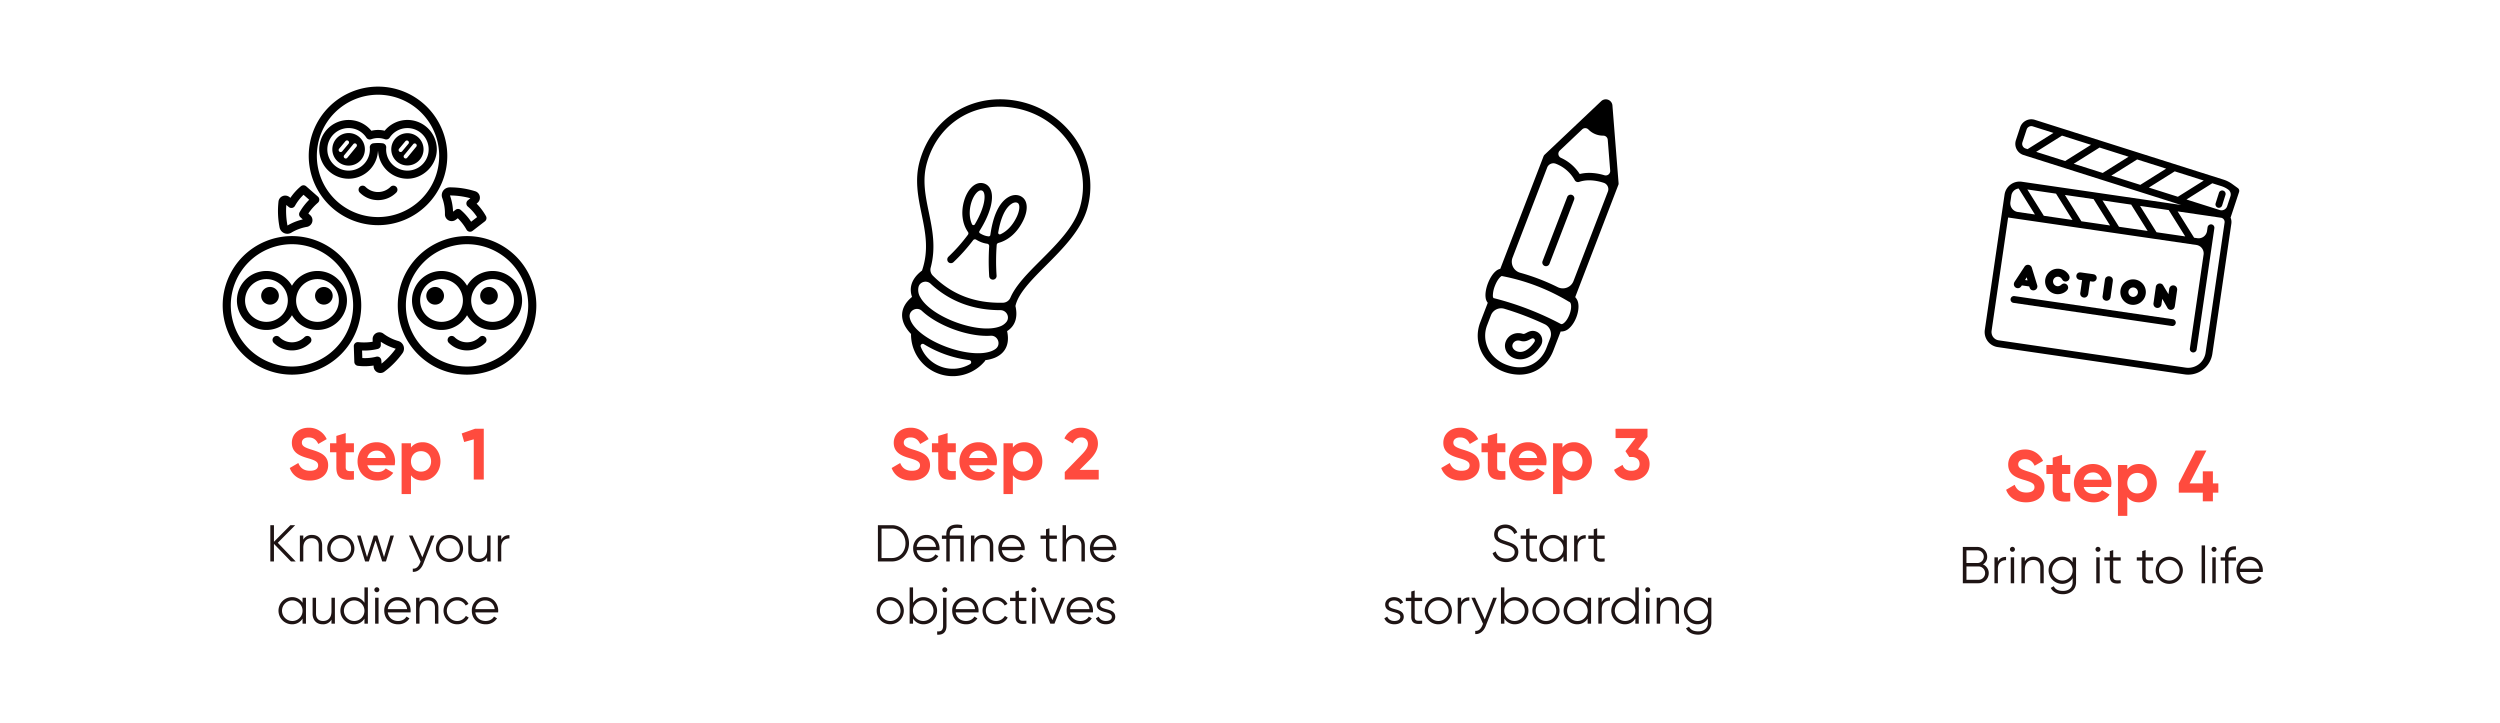 <svg xmlns="http://www.w3.org/2000/svg" width="2411" height="697" viewBox="0 0 2411 697"><g id="Group_4297" data-name="Group 4297" transform="translate(24688 8251)"><rect id="Rectangle_7271" data-name="Rectangle 7271" width="2411" height="697" transform="translate(-24688 -8251)" fill="none"></rect><g id="Group_4292" data-name="Group 4292" transform="translate(-100 944.472)"><g id="Artboard_68" data-name="Artboard 68" transform="translate(-24373.242 -9111.943)"><path id="Path_32706" data-name="Path 32706" d="M696.246,357.292c0,.133,0,.27.01.4a6.526,6.526,0,0,0,10.454,4.716l1.941-1.446A50.525,50.525,0,0,1,717.083,372a3.906,3.906,0,0,0,2.633,1.884,4.054,4.054,0,0,0,.755.073,3.9,3.9,0,0,0,2.392-.818l11.929-9.22a3.907,3.907,0,0,0,1.021-5,55.6,55.6,0,0,0-9.046-12.075l.682-.568a6.492,6.492,0,0,0,2.391-6.432,6.409,6.409,0,0,0-4.507-4.961,81.585,81.585,0,0,0-24.447-3.714,7.843,7.843,0,0,0-6.305,3.2,7.555,7.555,0,0,0-.98,6.9,43.691,43.691,0,0,1,2.645,16.036Zm24.508-15.633-2.423,2.014a3.91,3.91,0,0,0-.016,6.007,45,45,0,0,1,8.938,10.172L721.5,364.3a55.751,55.751,0,0,0-10.067-11.383,3.907,3.907,0,0,0-4.872-.155l-2.493,1.859a52.253,52.253,0,0,0-2.972-15.64A75.516,75.516,0,0,1,720.753,341.658Z" transform="translate(-481.902 -234.008)"></path><path id="Path_32707" data-name="Path 32707" d="M233.659,341.7a3.909,3.909,0,0,0,.013-5.89l-11.326-9.95a3.917,3.917,0,0,0-5.11-.048,55.545,55.545,0,0,0-10.127,11.183l-.685-.561a6.487,6.487,0,0,0-6.768-1.12,6.417,6.417,0,0,0-4.012,5.373,81.753,81.753,0,0,0,1.018,24.708,7.675,7.675,0,0,0,4.352,5.579,7.539,7.539,0,0,0,6.949-.355,43.739,43.739,0,0,1,15.237-5.658,3.918,3.918,0,0,0,.393-.086,6.528,6.528,0,0,0,2.636-11.161l-1.792-1.627a50.562,50.562,0,0,1,9.223-10.387Zm-17.647,9.188a3.912,3.912,0,0,0,.777,4.815l2.3,2.09a52.155,52.155,0,0,0-14.783,5.9,75.588,75.588,0,0,1-1.123-19.81l2.436,1.995a3.91,3.91,0,0,0,5.9-1.132,45.045,45.045,0,0,1,8.281-10.717l5.465,4.8a55.735,55.735,0,0,0-9.252,12.056Z" transform="translate(-141.823 -229.724)"></path><path id="Path_32708" data-name="Path 32708" d="M468.729,780.312a43.715,43.715,0,0,1-14.549-7.241c-.108-.083-.219-.159-.333-.232a6.528,6.528,0,0,0-9.943,5.715l.035,2.423a50.578,50.578,0,0,1-13.883.381,3.914,3.914,0,0,0-4.31,4.022l.492,15.069a3.916,3.916,0,0,0,3.463,3.758,55.7,55.7,0,0,0,15.088-.266l.06.882a6.487,6.487,0,0,0,3.812,5.706,6.624,6.624,0,0,0,2.753.6,6.206,6.206,0,0,0,3.908-1.351,81.621,81.621,0,0,0,17.324-17.644,7.67,7.67,0,0,0,1.094-6.987,7.568,7.568,0,0,0-5.018-4.83Zm-16.223,21.78-.212-3.143a3.9,3.9,0,0,0-4.859-3.527,45.088,45.088,0,0,1-13.48,1.294l-.238-7.273a55.735,55.735,0,0,0,15.12-1.5,3.913,3.913,0,0,0,2.978-3.86l-.048-3.111a52.12,52.12,0,0,0,14.422,6.746A75.549,75.549,0,0,1,452.506,802.1Z" transform="translate(-299.294 -534.94)"></path><path id="Path_32709" data-name="Path 32709" d="M355.505,158.477A66.813,66.813,0,1,0,288.69,91.665,66.887,66.887,0,0,0,355.505,158.477Zm0-125.8a58.989,58.989,0,1,1-58.99,58.99A59.057,59.057,0,0,1,355.505,32.675Z" transform="translate(-205.709 -24.85)"></path><path id="Path_32710" data-name="Path 32710" d="M93.872,479.36a66.813,66.813,0,1,0,66.815,66.815A66.887,66.887,0,0,0,93.872,479.36Zm0,125.8a58.989,58.989,0,1,1,58.99-58.987A59.054,59.054,0,0,1,93.872,605.162Z" transform="translate(-27.06 -335.203)"></path><path id="Path_32711" data-name="Path 32711" d="M209.426,784.122a17.06,17.06,0,0,1-24.13,0,3.911,3.911,0,0,0-5.531,5.531,24.893,24.893,0,0,0,35.2,0,3.911,3.911,0,0,0-5.531-5.531Z" transform="translate(-130.549 -542.521)"></path><path id="Path_32712" data-name="Path 32712" d="M148.109,585.45A28.437,28.437,0,0,0,123.5,599.691a28.445,28.445,0,1,0,0,28.409,28.431,28.431,0,1,0,24.606-42.65ZM98.891,634.516a20.621,20.621,0,1,1,20.622-20.622A20.642,20.642,0,0,1,98.891,634.516Zm49.218,0a20.621,20.621,0,1,1,20.619-20.622A20.642,20.642,0,0,1,148.109,634.516Z" transform="translate(-56.688 -407.645)"></path><path id="Path_32713" data-name="Path 32713" d="M152.636,634.03a8.526,8.526,0,1,0,8.526,8.526A8.524,8.524,0,0,0,152.636,634.03Z" transform="translate(-106.985 -440.817)"></path><ellipse id="Ellipse_34" data-name="Ellipse 34" cx="8.526" cy="8.526" rx="8.526" ry="8.526" transform="translate(89.052 193.213)"></ellipse><path id="Path_32714" data-name="Path 32714" d="M626.242,479.36a66.813,66.813,0,1,0,66.815,66.815,66.887,66.887,0,0,0-66.815-66.815Zm0,125.8a58.989,58.989,0,1,1,58.991-58.987A59.054,59.054,0,0,1,626.242,605.162Z" transform="translate(-390.578 -335.203)"></path><path id="Path_32715" data-name="Path 32715" d="M741.79,784.122a17.084,17.084,0,0,1-24.137,0,3.911,3.911,0,0,0-5.531,5.531,24.92,24.92,0,0,0,35.2,0,3.911,3.911,0,1,0-5.531-5.531Z" transform="translate(-494.058 -542.521)"></path><path id="Path_32716" data-name="Path 32716" d="M471.062,327.172a17.087,17.087,0,0,1-24.137,0,3.911,3.911,0,0,0-5.531,5.531,24.92,24.92,0,0,0,35.2,0,3.911,3.911,0,1,0-5.531-5.531Z" transform="translate(-309.198 -230.502)"></path><path id="Path_32717" data-name="Path 32717" d="M655.873,599.691a28.445,28.445,0,1,0,0,28.409,28.445,28.445,0,1,0,0-28.409Zm-24.609,34.825a20.621,20.621,0,1,1,20.619-20.622A20.645,20.645,0,0,1,631.264,634.516ZM701.1,613.894a20.621,20.621,0,1,1-20.622-20.619A20.645,20.645,0,0,1,701.1,613.894Z" transform="translate(-420.206 -407.645)"></path><ellipse id="Ellipse_35" data-name="Ellipse 35" cx="8.526" cy="8.526" rx="8.526" ry="8.526" transform="translate(248.303 193.213)"></ellipse><path id="Path_32718" data-name="Path 32718" d="M654.736,634.03a8.526,8.526,0,1,0,8.526,8.526A8.524,8.524,0,0,0,654.736,634.03Z" transform="translate(-449.834 -440.817)"></path><path id="Path_32719" data-name="Path 32719" d="M377.21,156.261a.759.759,0,0,0,.127,0,28.383,28.383,0,0,0,28.292,26.63c15.05,0,28.345-12.715,28.345-28.345A28.337,28.337,0,0,0,383.7,136.6a27.14,27.14,0,0,0-12.823.041,28.335,28.335,0,1,0,6.331,19.62ZM328.4,154.545A20.514,20.514,0,0,1,366.074,143.3a3.914,3.914,0,0,0,4.526,1.557,19.624,19.624,0,0,1,13.318-.044,3.908,3.908,0,0,0,4.57-1.535,20.509,20.509,0,1,1-3.381,11.269c0-.555.044-1.1.086-1.646a3.913,3.913,0,0,0-3.413-4.183,35.351,35.351,0,0,0-4.456-.279,36.993,36.993,0,0,0-4.561.285,3.912,3.912,0,0,0-3.413,4.2c.044.536.086,1.072.086,1.624a20.521,20.521,0,1,1-41.042,0Z" transform="translate(-227.477 -94.055)"></path><path id="Path_32720" data-name="Path 32720" d="M376.164,166.08a15.694,15.694,0,1,0,15.694,15.694A15.692,15.692,0,0,0,376.164,166.08Zm-7.66,18.307a1.944,1.944,0,0,1-1.487-3.191l6.121-7.323a1.943,1.943,0,1,1,2.981,2.493L370,183.689a1.934,1.934,0,0,1-1.491.695Zm15.215-5.186-8.865,10.787a1.944,1.944,0,0,1-3-2.468l8.865-10.787a1.942,1.942,0,1,1,3,2.468Z" transform="translate(-254.722 -121.286)"></path><path id="Path_32721" data-name="Path 32721" d="M555.25,166.5a15.56,15.56,0,1,0,15.56,15.56A15.562,15.562,0,0,0,555.25,166.5ZM548.7,184.655a1.925,1.925,0,0,1-1.478-3.159l6.071-7.263a1.925,1.925,0,1,1,2.956,2.468l-6.071,7.263a1.922,1.922,0,0,1-1.481.691Zm15.085-5.145L555,190.205a1.926,1.926,0,0,1-2.978-2.442l8.792-10.695a1.924,1.924,0,1,1,2.975,2.442Z" transform="translate(-377.099 -121.573)"></path></g><path id="Path_32725" data-name="Path 32725" d="M50.808,66.98c10.43,0,17.78-5.6,17.78-14.77,0-10.01-8.26-12.6-16.03-15.05-7.42-2.24-9.31-3.85-9.31-6.86,0-2.8,2.38-4.9,6.44-4.9,4.97,0,7.63,2.59,9.38,6.3l8.12-4.69a18.627,18.627,0,0,0-17.5-10.99c-8.4,0-16.1,5.32-16.1,14.56,0,9.31,7.28,12.46,14.77,14.63,7.28,2.1,10.57,3.5,10.57,7.14,0,2.73-2.03,5.18-7.84,5.18-6.09,0-9.52-2.94-11.27-7.49l-8.26,4.83C34.218,62.15,40.8,66.98,50.808,66.98Zm42.63-27.3V31h-7.91V21.2L76.5,23.93V31h-6.09v8.68H76.5V54.24c0,9.45,4.27,13.16,16.94,11.76V57.81c-5.18.28-7.91.21-7.91-3.57V39.68Zm12.95,12.53h26.39a20.86,20.86,0,0,0,.35-3.71c0-10.29-7.35-18.48-17.71-18.48-10.99,0-18.48,8.05-18.48,18.48s7.42,18.48,19.18,18.48c6.72,0,11.97-2.73,15.26-7.49l-7.28-4.2a9.7,9.7,0,0,1-7.84,3.5C111.5,58.79,107.648,56.83,106.388,52.21Zm-.14-7c1.05-4.48,4.34-7.07,9.17-7.07a8.492,8.492,0,0,1,8.68,7.07ZM159.8,30.02c-5.11,0-8.82,1.89-11.34,5.11V31h-9.03V80h9.03V61.87c2.52,3.22,6.23,5.11,11.34,5.11,9.38,0,17.08-8.05,17.08-18.48S169.178,30.02,159.8,30.02Zm-1.68,28.35c-5.53,0-9.66-3.99-9.66-9.87s4.13-9.87,9.66-9.87c5.6,0,9.73,3.99,9.73,9.87S163.718,58.37,158.118,58.37ZM210.268,17l-12.88,4.55,2.38,8.26,9.24-2.59V66h9.66V17Z" transform="translate(-24340.117 -8799)" fill="#ff4b3e"></path><path id="Path_32726" data-name="Path 32726" d="M140.2,46,122.9,28l16.8-17h-4.6L119.2,27V11h-3.5V46h3.5V29.05L135.6,46Zm15.7-25.6a9.232,9.232,0,0,0-8.4,4.5V21h-3.3V46h3.3V32.9c0-6.7,3.7-9.3,8.1-9.3,4.35,0,6.8,2.6,6.8,7.05V46h3.3V30.65C165.7,24.4,162,20.4,155.9,20.4Zm27.85,26.2A13.1,13.1,0,1,0,170.6,33.5,13,13,0,0,0,183.75,46.6Zm0-3.2a9.9,9.9,0,1,1,9.85-9.9A9.754,9.754,0,0,1,183.75,43.4ZM231.5,21l-6.15,20.75L218.8,21h-3.3l-6.55,20.75L202.8,21h-3.4l7.7,25h3.6l6.45-20.15L223.6,46h3.6l7.7-25Zm38.9,0-8.1,20.95L252.9,21h-3.5l11.2,25.15-.65,1.55c-1.35,3.25-3.6,5.55-6.85,5.2V56c4.5.35,8.2-2.9,10.1-7.7L273.9,21Zm18.15,25.6A13.1,13.1,0,1,0,275.4,33.5,13,13,0,0,0,288.55,46.6Zm0-3.2a9.9,9.9,0,1,1,9.85-9.9A9.755,9.755,0,0,1,288.55,43.4ZM324.8,21V34.1c0,6.7-3.7,9.3-8.1,9.3-4.35,0-6.8-2.6-6.8-7.05V21h-3.3V36.35c0,6.25,3.7,10.25,9.8,10.25a9.232,9.232,0,0,0,8.4-4.5V46h3.3V21Zm13.6,4.15V21h-3.3V46h3.3V32.1c0-6.2,3.9-8.3,7.9-8.3V20.6C343.1,20.6,340.15,21.65,338.4,25.15ZM146.775,81v4.9a11.6,11.6,0,0,0-10.1-5.5,13.1,13.1,0,0,0,0,26.2,11.6,11.6,0,0,0,10.1-5.5V106h3.3V81Zm-9.85,22.4a9.9,9.9,0,1,1,9.85-9.9A9.754,9.754,0,0,1,136.925,103.4ZM174.675,81V94.1c0,6.7-3.7,9.3-8.1,9.3-4.35,0-6.8-2.6-6.8-7.05V81h-3.3V96.35c0,6.25,3.7,10.25,9.8,10.25a9.232,9.232,0,0,0,8.4-4.5V106h3.3V81Zm31.8-10V85.9a11.6,11.6,0,0,0-10.1-5.5,13.1,13.1,0,0,0,0,26.2,11.6,11.6,0,0,0,10.1-5.5V106h3.3V71Zm-9.85,32.4a9.9,9.9,0,1,1,9.85-9.9A9.754,9.754,0,0,1,196.625,103.4Zm21.8-27.7a2.4,2.4,0,1,0-2.4-2.4A2.4,2.4,0,0,0,218.425,75.7Zm-1.65,30.3h3.3V81h-3.3Zm21.85-25.6a12.675,12.675,0,0,0-13.05,13.1c0,7.55,5.4,13.1,13.3,13.1a12.506,12.506,0,0,0,11-5.75l-2.9-1.7c-1.35,2.4-4.1,4.25-8.05,4.25-5.3,0-9.25-3.15-9.95-8.25h21.95c.05-.5.1-1.05.1-1.55C251.025,86.75,246.275,80.4,238.625,80.4Zm0,3.2c4.3,0,8.3,2.85,9,8.35h-18.65A9.341,9.341,0,0,1,238.625,83.6Zm29.35-3.2a9.232,9.232,0,0,0-8.4,4.5V81h-3.3v25h3.3V92.9c0-6.7,3.7-9.3,8.1-9.3,4.35,0,6.8,2.6,6.8,7.05V106h3.3V90.65C277.775,84.4,274.075,80.4,267.975,80.4Zm27.85,26.2a12.434,12.434,0,0,0,11.2-6.5l-2.75-1.6a9.473,9.473,0,0,1-8.45,4.9,9.9,9.9,0,0,1,0-19.8,8.851,8.851,0,0,1,8.25,4.9l2.7-1.55a11.763,11.763,0,0,0-10.95-6.55,13.1,13.1,0,1,0,0,26.2Zm27.25-26.2a12.675,12.675,0,0,0-13.05,13.1c0,7.55,5.4,13.1,13.3,13.1a12.506,12.506,0,0,0,11-5.75l-2.9-1.7c-1.35,2.4-4.1,4.25-8.05,4.25-5.3,0-9.25-3.15-9.95-8.25h21.95c.05-.5.1-1.05.1-1.55C335.475,86.75,330.725,80.4,323.075,80.4Zm0,3.2c4.3,0,8.3,2.85,9,8.35h-18.65A9.341,9.341,0,0,1,323.075,83.6Z" transform="translate(-24443 -8700)" fill="#1e1414"></path></g><g id="Group_4293" data-name="Group 4293" transform="translate(-100 944.472)"><g id="_2._Design" data-name="2. Design" transform="translate(-23718.016 -9099.7)"><path id="Path_32560" data-name="Path 32560" d="M184.587,35.646c-21.543-5.6-43.478-3.1-61.751,7.03C104.294,52.951,90.724,70.5,84.649,92.081c-5.107,18.1-1.641,34.843,1.7,51.022,3.723,18.028,7.226,35.088.441,54.794-12.076,9.185-11.917,18.848-9.614,25.389-13.252,11-9.933,22.351-6.614,28.291a36.824,36.824,0,0,0,5.646,7.434,40.262,40.262,0,0,0,71.12,26.319,3.492,3.492,0,0,0,.6-1.053,36.241,36.241,0,0,0,8.842-2.2c6.2-2.5,15.774-9.173,12.076-25.8,5.6-3.539,11.169-10.569,8.059-24.2,2.633-12.272,15.664-25.315,29.467-39.13,15.811-15.811,33.729-33.741,39.73-54.6a79.3,79.3,0,0,0-7.667-61.64,87.557,87.557,0,0,0-53.851-41.053ZM106.743,291.123a33.186,33.186,0,0,1-21.151-19.767,2.052,2.052,0,0,1,2.976-2.511,109.565,109.565,0,0,0,43.857,15.407,2.052,2.052,0,0,1,.747,3.821A33.022,33.022,0,0,1,106.743,291.123Zm47.36-15.676c-20.343,8.206-66.588-8.157-77.3-27.348a16.191,16.191,0,0,1-1.886-5.07c-1.151-6.54,6.932-10.814,11.782-6.271,14.721,13.79,41.837,24.1,62.62,24.1,1.249,0,2.486-.037,3.686-.122,6.956-.465,10.386,8.5,4.789,12.664a16.348,16.348,0,0,1-3.7,2.033Zm7.985-23.723c-20.441,7.985-66.49-8.867-77-28.181a13.435,13.435,0,0,1-1.666-9.773c1.225-5.107,7.74-6.834,11.586-3.258,18.285,16.975,40.845,25.56,67.348,25.56h.073c5.854,0,9.369,6.638,5.83,11.28A13.883,13.883,0,0,1,162.089,251.724Zm77.158-115.357c-5.5,19.093-21.984,35.578-37.917,51.524-12.333,12.333-24.09,24.09-29.271,36.1a8.038,8.038,0,0,1-7.152,4.911c-27.348.649-49.6-7.961-67.7-26.16a8.058,8.058,0,0,1-2.021-7.753c5.193-19.412,1.629-36.631-1.825-53.337-3.319-16.056-6.454-31.23-1.825-47.642C102.971,53.441,141.366,31.8,182.8,42.566A80.41,80.41,0,0,1,232.241,80.25a72.2,72.2,0,0,1,7.005,56.129Z" transform="translate(-67.594 -32.724)"></path><path id="Path_32561" data-name="Path 32561" d="M174.72,111.776c-3.833-2.278-8.573-2.021-12.994.686-10.1,6.2-14.893,21.053-17.024,36.313a1.564,1.564,0,0,1-1.715,1.323,17.056,17.056,0,0,1-4.385-1.029,24.046,24.046,0,0,1-3.895-1.935,1.558,1.558,0,0,1-.5-2.156c10.361-16.362,13.864-30.483,11.255-38.677-1.359-4.287-4.385-6.981-8.512-7.581-7.385-1.115-14.733,6.418-17.869,18.248-2.547,9.626-1.764,20.612,4.029,28.854a2.262,2.262,0,0,1,.024,2.645,163.209,163.209,0,0,1-18.751,21.175,3.731,3.731,0,0,0-.514,4.923,3.576,3.576,0,0,0,5.291.392,174.436,174.436,0,0,0,18.922-21.126,2.21,2.21,0,0,1,2.939-.563,31.894,31.894,0,0,0,4.972,2.474,25.143,25.143,0,0,0,5.683,1.457,2.231,2.231,0,0,1,1.911,2.364,223.88,223.88,0,0,0,.012,28.94,3.565,3.565,0,0,0,3.564,3.331h.233a3.56,3.56,0,0,0,3.331-3.8,206.573,206.573,0,0,1,.11-29.638,2.24,2.24,0,0,1,1.715-1.984c8.916-2.425,17.856-9.308,23.833-21.567,5.07-10.4,4.421-19.436-1.653-23.049Zm-44.972,26.711a1.544,1.544,0,0,1-2.719-.1c-2.817-6.148-2.67-13.484-1.041-19.6,2.119-8,6.54-13.043,9.553-13.043a1.854,1.854,0,0,1,.367.024c.919.135,2.07.563,2.743,2.682,1.2,3.76.392,11.966-5.45,23.711-.943,1.886-2.082,4-3.454,6.32Zm40.208-6.8c-4.311,8.83-9.969,13.888-15.542,16.411a1.54,1.54,0,0,1-2.119-1.69c2.192-12.97,6.32-23.649,13.166-27.862a7,7,0,0,1,3.588-1.176,3.928,3.928,0,0,1,2.021.539c2.474,1.47,2,7.4-1.115,13.778Z" transform="translate(-59.601 -17.918)"></path></g><path id="Path_32728" data-name="Path 32728" d="M36.15,66.98c10.43,0,17.78-5.6,17.78-14.77,0-10.01-8.26-12.6-16.03-15.05-7.42-2.24-9.31-3.85-9.31-6.86,0-2.8,2.38-4.9,6.44-4.9,4.97,0,7.63,2.59,9.38,6.3l8.12-4.69a18.627,18.627,0,0,0-17.5-10.99c-8.4,0-16.1,5.32-16.1,14.56,0,9.31,7.28,12.46,14.77,14.63,7.28,2.1,10.57,3.5,10.57,7.14,0,2.73-2.03,5.18-7.84,5.18-6.09,0-9.52-2.94-11.27-7.49L16.9,54.87C19.56,62.15,26.14,66.98,36.15,66.98Zm42.63-27.3V31H70.87V21.2l-9.03,2.73V31H55.75v8.68h6.09V54.24c0,9.45,4.27,13.16,16.94,11.76V57.81c-5.18.28-7.91.21-7.91-3.57V39.68ZM91.73,52.21h26.39a20.86,20.86,0,0,0,.35-3.71c0-10.29-7.35-18.48-17.71-18.48-10.99,0-18.48,8.05-18.48,18.48s7.42,18.48,19.18,18.48c6.72,0,11.97-2.73,15.26-7.49l-7.28-4.2a9.7,9.7,0,0,1-7.84,3.5C96.84,58.79,92.99,56.83,91.73,52.21Zm-.14-7c1.05-4.48,4.34-7.07,9.17-7.07a8.492,8.492,0,0,1,8.68,7.07Zm53.55-15.19c-5.11,0-8.82,1.89-11.34,5.11V31h-9.03V80h9.03V61.87c2.52,3.22,6.23,5.11,11.34,5.11,9.38,0,17.08-8.05,17.08-18.48S154.52,30.02,145.14,30.02Zm-1.68,28.35c-5.53,0-9.66-3.99-9.66-9.87s4.13-9.87,9.66-9.87c5.6,0,9.73,3.99,9.73,9.87S149.06,58.37,143.46,58.37ZM183.85,66h32.76V56.69H198.2l9.59-9.59c4.62-4.62,8.05-9.73,8.05-15.68,0-9.8-7.77-15.4-16.17-15.4A17.242,17.242,0,0,0,183.5,26.38l8.12,4.76c1.61-3.5,4.41-5.74,8.19-5.74a6.025,6.025,0,0,1,6.37,6.37c0,3.29-2.45,6.51-5.6,9.8L183.85,58.79Z" transform="translate(-23745 -8799)" fill="#ff4b3e"></path><path id="Path_32727" data-name="Path 32727" d="M129.15,11h-13.5V46h13.5c9.65,0,16.5-7.85,16.5-17.5S138.8,11,129.15,11Zm0,31.7h-10V14.3h10c7.8,0,13.1,6.35,13.1,14.2S136.95,42.7,129.15,42.7ZM162.7,20.4a12.675,12.675,0,0,0-13.05,13.1c0,7.55,5.4,13.1,13.3,13.1a12.506,12.506,0,0,0,11-5.75l-2.9-1.7c-1.35,2.4-4.1,4.25-8.05,4.25-5.3,0-9.25-3.15-9.95-8.25H175c.05-.5.1-1.05.1-1.55C175.1,26.75,170.35,20.4,162.7,20.4Zm0,3.2c4.3,0,8.3,2.85,9,8.35H153.05A9.341,9.341,0,0,1,162.7,23.6ZM198.4,21H184.9V20c0-4.8,2.35-6.4,7.2-6.4a27.408,27.408,0,0,1,4.8.4V11a21.69,21.69,0,0,0-4.8-.6c-6.75,0-10.5,3.1-10.5,9.6v1h-4.25v3.2h4.25V46h3.3V24.2h10.2V46h3.3Zm18.7-.6a9.232,9.232,0,0,0-8.4,4.5V21h-3.3V46h3.3V32.9c0-6.7,3.7-9.3,8.1-9.3,4.35,0,6.8,2.6,6.8,7.05V46h3.3V30.65C226.9,24.4,223.2,20.4,217.1,20.4Zm27.75,0A12.675,12.675,0,0,0,231.8,33.5c0,7.55,5.4,13.1,13.3,13.1a12.506,12.506,0,0,0,11-5.75l-2.9-1.7c-1.35,2.4-4.1,4.25-8.05,4.25-5.3,0-9.25-3.15-9.95-8.25h21.95c.05-.5.1-1.05.1-1.55C257.25,26.75,252.5,20.4,244.85,20.4Zm0,3.2c4.3,0,8.3,2.85,9,8.35H235.2A9.341,9.341,0,0,1,244.85,23.6Zm43.4.6V21h-7.2V14l-3.3,1v6H272.5v3.2h5.25V39.35c0,6,3.75,7.65,10.5,6.65V43.1c-4.85.2-7.2.55-7.2-3.75V24.2Zm17.2-3.8a9.232,9.232,0,0,0-8.4,4.5V11h-3.3V46h3.3V32.9c0-6.7,3.7-9.3,8.1-9.3,4.35,0,6.8,2.6,6.8,7.05V46h3.3V30.65C315.25,24.4,311.55,20.4,305.45,20.4Zm27.75,0a12.675,12.675,0,0,0-13.05,13.1c0,7.55,5.4,13.1,13.3,13.1a12.506,12.506,0,0,0,11-5.75l-2.9-1.7c-1.35,2.4-4.1,4.25-8.05,4.25-5.3,0-9.25-3.15-9.95-8.25H345.5c.05-.5.1-1.05.1-1.55C345.6,26.75,340.85,20.4,333.2,20.4Zm0,3.2c4.3,0,8.3,2.85,9,8.35H323.55A9.341,9.341,0,0,1,333.2,23.6Zm-205.6,83a13.1,13.1,0,1,0-13.15-13.1A13,13,0,0,0,127.6,106.6Zm0-3.2a9.9,9.9,0,1,1,9.85-9.9A9.754,9.754,0,0,1,127.6,103.4Zm32.05-23a11.6,11.6,0,0,0-10.1,5.5V71h-3.3v35h3.3v-4.9a11.6,11.6,0,0,0,10.1,5.5,13.1,13.1,0,0,0,0-26.2Zm-.25,23a9.9,9.9,0,1,1,9.85-9.9A9.754,9.754,0,0,1,159.4,103.4Zm20.75-32.5a2.4,2.4,0,1,0,2.4,2.4A2.4,2.4,0,0,0,180.15,70.9ZM178.5,108c0,4.3-1.85,5.8-5.7,5.4v3.2c5.75.5,9-2.6,9-8.6V81h-3.3Zm21.85-27.6A12.675,12.675,0,0,0,187.3,93.5c0,7.55,5.4,13.1,13.3,13.1a12.506,12.506,0,0,0,11-5.75l-2.9-1.7c-1.35,2.4-4.1,4.25-8.05,4.25-5.3,0-9.25-3.15-9.95-8.25h21.95c.05-.5.1-1.05.1-1.55C212.75,86.75,208,80.4,200.35,80.4Zm0,3.2c4.3,0,8.3,2.85,9,8.35H190.7A9.341,9.341,0,0,1,200.35,83.6Zm29.3,23a12.434,12.434,0,0,0,11.2-6.5l-2.75-1.6a9.473,9.473,0,0,1-8.45,4.9,9.9,9.9,0,0,1,0-19.8,8.851,8.851,0,0,1,8.25,4.9l2.7-1.55a11.763,11.763,0,0,0-10.95-6.55,13.1,13.1,0,1,0,0,26.2Zm29.2-22.4V81h-7.2V74l-3.3,1v6H243.1v3.2h5.25V99.35c0,6,3.75,7.65,10.5,6.65v-2.9c-4.85.2-7.2.55-7.2-3.75V84.2ZM266,75.7a2.4,2.4,0,1,0-2.4-2.4A2.4,2.4,0,0,0,266,75.7ZM264.35,106h3.3V81h-3.3Zm28.3-25-8.75,21.55L275.15,81h-3.5l10.25,25h4l10.25-25Zm18.05-.6a12.675,12.675,0,0,0-13.05,13.1c0,7.55,5.4,13.1,13.3,13.1a12.506,12.506,0,0,0,11-5.75l-2.9-1.7c-1.35,2.4-4.1,4.25-8.05,4.25-5.3,0-9.25-3.15-9.95-8.25H323c.05-.5.1-1.05.1-1.55C323.1,86.75,318.35,80.4,310.7,80.4Zm0,3.2c4.3,0,8.3,2.85,9,8.35H301.05A9.341,9.341,0,0,1,310.7,83.6Zm19.25,3.95c0-2.7,2.65-3.95,5.25-3.95,2.4,0,4.95.95,6,3.5l2.75-1.6c-1.45-3.1-4.65-5.1-8.75-5.1-5,0-8.55,3.15-8.55,7.15,0,9.2,14.6,5.65,14.6,11.85,0,2.95-2.8,4-5.75,4-3.35,0-5.95-1.65-6.85-4.2l-2.8,1.65c1.25,3.2,4.65,5.75,9.65,5.75,5.35,0,9.05-2.95,9.05-7.2C344.55,90.2,329.95,93.75,329.95,87.55Z" transform="translate(-23857 -8700)" fill="#1e1414"></path></g><g id="Group_4294" data-name="Group 4294" transform="translate(-100 944.472)"><g id="_3._Develop" data-name="3. Develop" transform="translate(-23162.887 -9099.7)"><path id="Path_32562" data-name="Path 32562" d="M218.265,115.78a2.2,2.2,0,0,0,.073-.269c.037-.122.061-.257.086-.38a1.836,1.836,0,0,0,.024-.269c0-.147.012-.282,0-.429V114.3L212.5,39.223a6.43,6.43,0,0,0-10.8-4.14L147,86.84s-.049.061-.073.086c-.11.122-.22.245-.318.367-.049.061-.086.122-.135.184-.073.122-.147.245-.208.367l-.11.22c0,.024-.025.049-.037.073L104.353,196.8a9.843,9.843,0,0,0-4.152,2.082c-6.173,5-11.194,18.065-9.957,25.915a9.521,9.521,0,0,0,2.033,4.776L84.99,248.528c-7.275,18.934,2.511,39.73,22.29,47.336a43.031,43.031,0,0,0,15.468,3c14.586,0,27.079-8.4,32.774-23.233l7.091-18.444c.245.025.5.073.747.073a11.075,11.075,0,0,0,6.907-2.694c6.2-5.021,10.545-16.326,9.3-24.2a11.128,11.128,0,0,0-2.964-6.258l41.6-108.253a.5.5,0,0,1,.025-.086ZM183.323,62.309a4.316,4.316,0,0,1,6.062.159,19.688,19.688,0,0,0,14.158,5.9h.037a4.327,4.327,0,0,1,4.4,3.919l2.364,29.822a4.3,4.3,0,0,1-5.523,4.458c-6.626-1.972-15.26-3.331-23.87-1.2A42.093,42.093,0,0,0,162.9,89.791a4.3,4.3,0,0,1-1.176-7.042l21.6-20.441ZM148.884,273.071c-5.181,13.5-19.265,23.723-39.02,16.117-16.032-6.16-24.029-22.9-18.175-38.1l3.613-9.394a10.6,10.6,0,0,1,12.884-6.393,283.648,283.648,0,0,1,39.007,14.917,10.591,10.591,0,0,1,5.328,13.386l-3.637,9.455ZM165.8,249.018c-1.555,1.261-2.486,1.163-2.915,1.029A290.6,290.6,0,0,0,97.764,225a4.716,4.716,0,0,1-.551-2.768,26.437,26.437,0,0,1,1.935-8.9c2.78-7.238,6.283-9.81,6.858-9.59a3.363,3.363,0,0,0,.6.171,196.394,196.394,0,0,1,63.747,24.494,3.39,3.39,0,0,0,.563.269c.318.122,1.274.49,1.629,2.78.833,5.3-2.56,14.158-6.736,17.538Zm-6.087-34.549A203.424,203.424,0,0,0,123.581,200.6a11.036,11.036,0,0,1-7.4-14.586l33.374-86.833a6.442,6.442,0,0,1,8.414-3.7,35.393,35.393,0,0,1,18.175,15.8,3.584,3.584,0,0,0,4.3,1.69c8.3-2.841,17.244-1.2,23.674.894a6.458,6.458,0,0,1,4,8.463l-33.153,86.257a11.041,11.041,0,0,1-15.248,5.891Z" transform="translate(-82.59 -33.323)"></path><path id="Path_32563" data-name="Path 32563" d="M162.061,108.653a3.58,3.58,0,0,0-4.617,2.058l-23.76,61.824a3.57,3.57,0,0,0,2.058,4.617,3.613,3.613,0,0,0,1.286.233,3.562,3.562,0,0,0,3.331-2.29l23.76-61.824a3.57,3.57,0,0,0-2.058-4.617Z" transform="translate(-71.162 -16.447)"></path><path id="Path_32564" data-name="Path 32564" d="M134.6,216.5c-4.238-1.886-7.544-.135-9.737,1.017-1.849.98-2.609,1.3-3.674.968-6.883-2.131-13.925,1.078-16.375,7.459-2.437,6.332,1.1,13.374,8.046,16.044a16.475,16.475,0,0,0,5.94,1.127c10.2,0,18.212-9.761,20.306-14.158a9.463,9.463,0,0,0,.331-7.287,9.026,9.026,0,0,0-4.825-5.168Zm-1.96,9.394c-.845,1.776-8.463,12.811-17.232,9.43-2.768-1.065-5.095-3.809-3.931-6.809a5.558,5.558,0,0,1,5.438-3.527,7.214,7.214,0,0,1,2.168.331c4,1.237,6.969-.331,9.136-1.47,1.972-1.041,2.523-1.237,3.49-.808h0a1.867,1.867,0,0,1,1.029,1.127,2.255,2.255,0,0,1-.073,1.739Z" transform="translate(-77.77 7.655)"></path></g><path id="Path_32729" data-name="Path 32729" d="M33.16,66.98c10.43,0,17.78-5.6,17.78-14.77,0-10.01-8.26-12.6-16.03-15.05-7.42-2.24-9.31-3.85-9.31-6.86,0-2.8,2.38-4.9,6.44-4.9,4.97,0,7.63,2.59,9.38,6.3l8.12-4.69a18.627,18.627,0,0,0-17.5-10.99c-8.4,0-16.1,5.32-16.1,14.56,0,9.31,7.28,12.46,14.77,14.63,7.28,2.1,10.57,3.5,10.57,7.14,0,2.73-2.03,5.18-7.84,5.18-6.09,0-9.52-2.94-11.27-7.49l-8.26,4.83C16.57,62.15,23.15,66.98,33.16,66.98Zm42.63-27.3V31H67.88V21.2l-9.03,2.73V31H52.76v8.68h6.09V54.24c0,9.45,4.27,13.16,16.94,11.76V57.81c-5.18.28-7.91.21-7.91-3.57V39.68ZM88.74,52.21h26.39a20.86,20.86,0,0,0,.35-3.71c0-10.29-7.35-18.48-17.71-18.48-10.99,0-18.48,8.05-18.48,18.48s7.42,18.48,19.18,18.48c6.72,0,11.97-2.73,15.26-7.49l-7.28-4.2a9.7,9.7,0,0,1-7.84,3.5C93.85,58.79,90,56.83,88.74,52.21Zm-.14-7c1.05-4.48,4.34-7.07,9.17-7.07a8.492,8.492,0,0,1,8.68,7.07Zm53.55-15.19c-5.11,0-8.82,1.89-11.34,5.11V31h-9.03V80h9.03V61.87c2.52,3.22,6.23,5.11,11.34,5.11,9.38,0,17.08-8.05,17.08-18.48S151.53,30.02,142.15,30.02Zm-1.68,28.35c-5.53,0-9.66-3.99-9.66-9.87s4.13-9.87,9.66-9.87c5.6,0,9.73,3.99,9.73,9.87S146.07,58.37,140.47,58.37Zm63.21-21.49,9.17-11.9V17h-30.8v9.03h19.18l-9.66,12.6,3.71,5.6h2.1c5.04,0,7.84,2.73,7.84,6.65,0,3.99-2.8,6.65-7.84,6.65-4.62,0-7.35-2.03-8.54-5.67l-8.26,4.76c2.8,7,9.45,10.36,16.8,10.36,9.24,0,17.5-5.6,17.5-16.1C214.88,43.67,210.05,38.77,203.68,36.88Z" transform="translate(-23212 -8799)" fill="#ff4b3e"></path><path id="Path_32730" data-name="Path 32730" d="M188.475,46.6c7,0,11.8-3.8,11.8-9.8,0-6.5-5.7-8.3-12.05-10.4-4.75-1.55-7.75-2.75-7.75-6.55,0-3.85,3.05-6.05,7.25-6.05a8.851,8.851,0,0,1,8.6,5.8l2.95-1.65a12.29,12.29,0,0,0-11.55-7.55c-5.8,0-10.75,3.45-10.75,9.6,0,6.45,5.5,7.95,11.2,9.85,5.15,1.7,8.6,3,8.6,7.05,0,3.75-2.95,6.3-8.25,6.3-5.5,0-8.8-2.7-10.05-6.9l-3,1.75C177.275,43.35,182.025,46.6,188.475,46.6Zm29.8-22.4V21h-7.2V14l-3.3,1v6h-5.25v3.2h5.25V39.35c0,6,3.75,7.65,10.5,6.65V43.1c-4.85.2-7.2.55-7.2-3.75V24.2Zm25.5-3.2v4.9a11.6,11.6,0,0,0-10.1-5.5,13.1,13.1,0,0,0,0,26.2,11.6,11.6,0,0,0,10.1-5.5V46h3.3V21Zm-9.85,22.4a9.9,9.9,0,1,1,9.85-9.9A9.754,9.754,0,0,1,233.925,43.4Zm23.45-18.25V21h-3.3V46h3.3V32.1c0-6.2,3.9-8.3,7.9-8.3V20.6C262.075,20.6,259.125,21.65,257.375,25.15Zm26.15-.95V21h-7.2V14l-3.3,1v6h-5.25v3.2h5.25V39.35c0,6,3.75,7.65,10.5,6.65V43.1c-4.85.2-7.2.55-7.2-3.75V24.2ZM75.175,87.55c0-2.7,2.65-3.95,5.25-3.95,2.4,0,4.95.95,6,3.5l2.75-1.6c-1.45-3.1-4.65-5.1-8.75-5.1-5,0-8.55,3.15-8.55,7.15,0,9.2,14.6,5.65,14.6,11.85,0,2.95-2.8,4-5.75,4-3.35,0-5.95-1.65-6.85-4.2l-2.8,1.65c1.25,3.2,4.65,5.75,9.65,5.75,5.35,0,9.05-2.95,9.05-7.2C89.775,90.2,75.175,93.75,75.175,87.55Zm32.35-3.35V81h-7.2V74l-3.3,1v6h-5.25v3.2h5.25V99.35c0,6,3.75,7.65,10.5,6.65v-2.9c-4.85.2-7.2.55-7.2-3.75V84.2Zm15.65,22.4a13.1,13.1,0,1,0-13.15-13.1A13,13,0,0,0,123.175,106.6Zm0-3.2a9.9,9.9,0,1,1,9.85-9.9A9.754,9.754,0,0,1,123.175,103.4Zm21.95-18.25V81h-3.3v25h3.3V92.1c0-6.2,3.9-8.3,7.9-8.3V80.6C149.825,80.6,146.875,81.65,145.125,85.15Zm30.9-4.15-8.1,20.95L158.525,81h-3.5l11.2,25.15-.65,1.55c-1.35,3.25-3.6,5.55-6.85,5.2V116c4.5.35,8.2-2.9,10.1-7.7l10.7-27.3Zm20.9-.6a11.6,11.6,0,0,0-10.1,5.5V71h-3.3v35h3.3v-4.9a11.6,11.6,0,0,0,10.1,5.5,13.1,13.1,0,0,0,0-26.2Zm-.25,23a9.9,9.9,0,1,1,9.85-9.9A9.754,9.754,0,0,1,196.675,103.4Zm30.3,3.2a13.1,13.1,0,1,0-13.15-13.1A13,13,0,0,0,226.975,106.6Zm0-3.2a9.9,9.9,0,1,1,9.85-9.9A9.754,9.754,0,0,1,226.975,103.4ZM267.125,81v4.9a11.6,11.6,0,0,0-10.1-5.5,13.1,13.1,0,0,0,0,26.2,11.6,11.6,0,0,0,10.1-5.5V106h3.3V81Zm-9.85,22.4a9.9,9.9,0,1,1,9.85-9.9A9.754,9.754,0,0,1,257.275,103.4Zm23.45-18.25V81h-3.3v25h3.3V92.1c0-6.2,3.9-8.3,7.9-8.3V80.6C285.425,80.6,282.475,81.65,280.725,85.15ZM313.125,71V85.9a11.6,11.6,0,0,0-10.1-5.5,13.1,13.1,0,0,0,0,26.2,11.6,11.6,0,0,0,10.1-5.5V106h3.3V71Zm-9.85,32.4a9.9,9.9,0,1,1,9.85-9.9A9.755,9.755,0,0,1,303.275,103.4Zm21.8-27.7a2.4,2.4,0,1,0-2.4-2.4A2.4,2.4,0,0,0,325.075,75.7Zm-1.65,30.3h3.3V81h-3.3Zm22-25.6a9.232,9.232,0,0,0-8.4,4.5V81h-3.3v25h3.3V92.9c0-6.7,3.7-9.3,8.1-9.3,4.35,0,6.8,2.6,6.8,7.05V106h3.3V90.65C355.225,84.4,351.525,80.4,345.425,80.4Zm37.7.6v4.9a11.6,11.6,0,0,0-10.1-5.5,13.1,13.1,0,0,0,0,26.2,11.6,11.6,0,0,0,10.1-5.5V105c0,5.1-3.45,8.4-9.25,8.4-5.4,0-7.7-2-8.95-4.55l-2.9,1.65c1.95,3.9,6.1,6.1,11.85,6.1,6.45,0,12.55-4,12.55-11.6V81Zm-9.85,22.4a9.9,9.9,0,1,1,9.85-9.9A9.755,9.755,0,0,1,373.275,103.4Z" transform="translate(-23324 -8700)" fill="#1e1414"></path></g><g id="Group_4295" data-name="Group 4295" transform="translate(-100 944.472)"><g id="Artboard_43" data-name="Artboard 43" transform="translate(-22674 -9080.433)"><g id="Group_4291" data-name="Group 4291" transform="translate(28.172 140.323)"><path id="Path_32645" data-name="Path 32645" d="M135.526,573.7a3.8,3.8,0,0,1-3.248-4.359,4.789,4.789,0,0,1,.774-1.946l9.446-14.373a3.861,3.861,0,0,1,3.837-1.8,3.942,3.942,0,0,1,3.251,2.836l5.093,16.609a4.039,4.039,0,0,1,.193,1.906,3.869,3.869,0,0,1-4.4,3.242c-1.773-.252-2.7-1.234-3.441-3.751l-7.09-1C138.651,573.182,137.368,573.959,135.526,573.7Zm9.894-7.5-.787-2.951-1.574,2.613Z" transform="translate(-132.237 -551.181)"></path><path id="Path_32646" data-name="Path 32646" d="M263.575,587.868a12.61,12.61,0,0,1-8.536,1.912,12.289,12.289,0,1,1,10.836-20.416c1.665,1.762,2.38,3.459,2.163,4.991a3.874,3.874,0,0,1-4.364,3.28,3.521,3.521,0,0,1-2.265-1.277l-.94-1.374a4.588,4.588,0,1,0-4.423,7.176,4.746,4.746,0,0,0,3.623-1.047l.916-.72a3.879,3.879,0,0,1,2.8-.739,3.959,3.959,0,0,1,3.293,4.295c-.2,1.392-1.272,2.728-3.109,3.923Z" transform="translate(-214.343 -561.538)"></path><path id="Path_32647" data-name="Path 32647" d="M360.715,585.778a3.783,3.783,0,0,1-2.742-1.416,3.59,3.59,0,0,1,1.719-5.609c.846-.233,1.165-.225,4.19.2l7.717,1.093q2.155.305,2.6.439a3.506,3.506,0,0,1,2.635,3.92,3.873,3.873,0,0,1-1.639,2.57,4.279,4.279,0,0,1-3.077.415l-1.7-.241-1.633,11.54a5.177,5.177,0,0,1-1.079,2.862,3.688,3.688,0,0,1-3.409,1.29,3.893,3.893,0,0,1-2.937-2.046,4.823,4.823,0,0,1-.233-3.119l1.644-11.61-2.051-.292Z" transform="translate(-296.981 -571.258)"></path><path id="Path_32648" data-name="Path 32648" d="M459.5,612.189a4.289,4.289,0,0,1-1.416,2.993,3.914,3.914,0,0,1-5.711-.739,4.147,4.147,0,0,1-.522-3.336l2.032-14.36c.276-1.947.549-2.616,1.473-3.371a3.731,3.731,0,0,1,2.993-.854,3.9,3.9,0,0,1,2.678,1.62c.643.977.771,1.81.506,3.687Z" transform="translate(-366.199 -581.424)"></path><path id="Path_32649" data-name="Path 32649" d="M529.886,603.849a12.289,12.289,0,1,1-13.907,10.3,12.284,12.284,0,0,1,13.907-10.3Zm-2.337,16.761a4.647,4.647,0,0,0,5.2-3.944,4.6,4.6,0,0,0-9.1-1.325,4.654,4.654,0,0,0,3.9,5.269Z" transform="translate(-413.137 -589.656)"></path><path id="Path_32650" data-name="Path 32650" d="M650.176,624.537a4.667,4.667,0,0,1,1.122-2.927,3.8,3.8,0,0,1,6.091.578,4.41,4.41,0,0,1,.471,3.186l-2.011,14.183c-.262,1.842-.543,2.581-1.328,3.358a3.8,3.8,0,0,1-3.192,1,3.708,3.708,0,0,1-2.8-1.992l-4.951-8.611-.688,4.868a4.235,4.235,0,0,1-1.3,2.937,3.9,3.9,0,0,1-6-.953,4.783,4.783,0,0,1-.337-3.382l2.078-14.67a3.86,3.86,0,0,1,4.579-3.534,3.493,3.493,0,0,1,2.632,1.933l5.026,8.335.61-4.308Z" transform="translate(-500.468 -600.499)"></path></g><path id="Path_32651" data-name="Path 32651" d="M223.376,273.38a23.551,23.551,0,0,0,23.241-20.146L264.942,127.7a10.676,10.676,0,0,0-.75-5.735l8.2-24.786a3.3,3.3,0,0,0-1.194-3.708l-5.323-3.866a29.951,29.951,0,0,0-8.573-4.33L75.418,27.633a11.364,11.364,0,0,0-14.172,7.248l-4.078,12.36A11.323,11.323,0,0,0,64.5,61.579l2.956.937a3.279,3.279,0,0,0,.776.246l35.825,11.355a2.56,2.56,0,0,0,.308.1l112.186,35.555L62.841,87.332A14.677,14.677,0,0,0,46.224,99.715L27.179,230.181A14.652,14.652,0,0,0,39.563,246.8l180.362,26.328a23.838,23.838,0,0,0,3.451.252ZM262,94.952h0a5.7,5.7,0,0,1,2.062,6.4l-3.186,9.631a5.7,5.7,0,0,1-7.133,3.644l-32.112-10.177,24.939-15.645,8.748,2.774A23.4,23.4,0,0,1,262,94.955ZM185.39,92.963,210.328,77.32l27.983,8.868-24.939,15.645L185.39,92.965ZM149.152,81.479,174.09,65.836l27.98,8.868L177.132,90.347l-27.98-8.868ZM112.914,69.995l24.939-15.642,27.98,8.868L140.894,78.863ZM76.679,58.508l24.939-15.642,27.98,8.868L104.659,67.376ZM63.722,52.933a4.679,4.679,0,0,1-.281-3.625l4.078-12.36a4.733,4.733,0,0,1,4.49-3.237,4.615,4.615,0,0,1,1.411.22L93.36,40.25,68.421,55.892l-1.925-.61A4.668,4.668,0,0,1,63.722,52.933Zm141.2,62.352,15.522,24.794-27.662-4.038L176.891,110.65l27.745,4.051a3.441,3.441,0,0,0,.286.581ZM84.079,120.174,68.186,94.783l27.747,4.051a3.249,3.249,0,0,0,.286.581l15.522,24.8Zm36.235,5.288-15.894-25.391,27.747,4.051a3.249,3.249,0,0,0,.287.581l15.522,24.8-27.662-4.038Zm36.235,5.291-15.894-25.391,27.745,4.051a3.442,3.442,0,0,0,.286.581l15.522,24.8-27.662-4.038ZM59.85,93.86c.046.088.078.182.131.268l15.522,24.8-16.48-2.407a8.488,8.488,0,0,1-7.173-9.626l.908-6.223A8.042,8.042,0,0,1,59.85,93.86Zm-25.2,142.373a8.476,8.476,0,0,1-.894-5.409l15.91-109,181.559,26.5a8.2,8.2,0,0,1,6.932,9.3l-13.222,90.578a3.3,3.3,0,0,0,2.79,3.743,3.236,3.236,0,0,0,.479.035,3.3,3.3,0,0,0,3.264-2.825L248.545,132.2a3.3,3.3,0,0,0-3.344-3.778,3.428,3.428,0,0,0-3.216,3l-.5,3.438a8.2,8.2,0,0,1-9.3,6.932l-3.162-.461-15.894-25.388,41.772,6.1a4.159,4.159,0,0,1,3.51,4.71L240.148,251.84a17.519,17.519,0,0,1-5.085,10.209,16.891,16.891,0,0,1-14.186,4.546L40.516,240.267a8.028,8.028,0,0,1-5.864-4.032Z" transform="translate(-27.022 -27.108)"></path><path id="Path_32652" data-name="Path 32652" d="M276.813,686.149,124.108,663.858a3.3,3.3,0,0,0-.953,6.533L275.86,692.682a3.223,3.223,0,0,0,.479.035,3.3,3.3,0,0,0,.474-6.568Z" transform="translate(-95.346 -493.339)"></path><path id="Path_32653" data-name="Path 32653" d="M860.681,300.065a3.294,3.294,0,0,0,4.142-2.153l3.192-10.105a3.3,3.3,0,0,0-6.295-1.989l-3.192,10.105A3.3,3.3,0,0,0,860.681,300.065Z" transform="translate(-635.776 -214.857)"></path></g><path id="Path_32731" data-name="Path 32731" d="M31.935,66.98c10.43,0,17.78-5.6,17.78-14.77,0-10.01-8.26-12.6-16.03-15.05-7.42-2.24-9.31-3.85-9.31-6.86,0-2.8,2.38-4.9,6.44-4.9,4.97,0,7.63,2.59,9.38,6.3l8.12-4.69a18.627,18.627,0,0,0-17.5-10.99c-8.4,0-16.1,5.32-16.1,14.56,0,9.31,7.28,12.46,14.77,14.63,7.28,2.1,10.57,3.5,10.57,7.14,0,2.73-2.03,5.18-7.84,5.18-6.09,0-9.52-2.94-11.27-7.49l-8.26,4.83C15.345,62.15,21.925,66.98,31.935,66.98Zm42.63-27.3V31h-7.91V21.2l-9.03,2.73V31h-6.09v8.68h6.09V54.24c0,9.45,4.27,13.16,16.94,11.76V57.81c-5.18.28-7.91.21-7.91-3.57V39.68Zm12.95,12.53H113.9a20.86,20.86,0,0,0,.35-3.71c0-10.29-7.35-18.48-17.71-18.48-10.99,0-18.48,8.05-18.48,18.48s7.42,18.48,19.18,18.48c6.72,0,11.97-2.73,15.26-7.49l-7.28-4.2a9.7,9.7,0,0,1-7.84,3.5C92.625,58.79,88.775,56.83,87.515,52.21Zm-.14-7c1.05-4.48,4.34-7.07,9.17-7.07a8.492,8.492,0,0,1,8.68,7.07Zm53.55-15.19c-5.11,0-8.82,1.89-11.34,5.11V31h-9.03V80h9.03V61.87c2.52,3.22,6.23,5.11,11.34,5.11,9.38,0,17.08-8.05,17.08-18.48S150.3,30.02,140.925,30.02Zm-1.68,28.35c-5.53,0-9.66-3.99-9.66-9.87s4.13-9.87,9.66-9.87c5.6,0,9.73,3.99,9.73,9.87S144.845,58.37,139.245,58.37Zm78.12-9.66h-5.25V37.09h-9.73V48.71h-12.74L205.885,17h-10.36l-16.31,31.71v8.96h23.17V66h9.73V57.67h5.25Z" transform="translate(-22666 -8778)" fill="#ff4b3e"></path><path id="Path_32732" data-name="Path 32732" d="M105.35,27.85a8.568,8.568,0,0,0,4.1-7.45,9.421,9.421,0,0,0-9.4-9.4H85.95V46H101.2a9.731,9.731,0,0,0,9.75-9.75A8.993,8.993,0,0,0,105.35,27.85Zm-5.3-13.55a6.1,6.1,0,0,1,0,12.2H89.45V14.3Zm1.15,28.4H89.45V29.8H101.2a6.453,6.453,0,0,1,0,12.9Zm18.55-17.55V21h-3.3V46h3.3V32.1c0-6.2,3.9-8.3,7.9-8.3V20.6C124.45,20.6,121.5,21.65,119.75,25.15ZM133.8,15.7a2.4,2.4,0,1,0-2.4-2.4A2.4,2.4,0,0,0,133.8,15.7ZM132.15,46h3.3V21h-3.3Zm22-25.6a9.232,9.232,0,0,0-8.4,4.5V21h-3.3V46h3.3V32.9c0-6.7,3.7-9.3,8.1-9.3,4.35,0,6.8,2.6,6.8,7.05V46h3.3V30.65C163.95,24.4,160.25,20.4,154.15,20.4Zm37.7.6v4.9a11.6,11.6,0,0,0-10.1-5.5,13.1,13.1,0,0,0,0,26.2,11.6,11.6,0,0,0,10.1-5.5V45c0,5.1-3.45,8.4-9.25,8.4-5.4,0-7.7-2-8.95-4.55l-2.9,1.65c1.95,3.9,6.1,6.1,11.85,6.1,6.45,0,12.55-4,12.55-11.6V21ZM182,43.4a9.9,9.9,0,1,1,9.85-9.9A9.754,9.754,0,0,1,182,43.4Zm34.3-27.7a2.4,2.4,0,1,0-2.4-2.4A2.4,2.4,0,0,0,216.3,15.7ZM214.65,46h3.3V21h-3.3ZM238.2,24.2V21H231V14l-3.3,1v6h-5.25v3.2h5.25V39.35c0,6,3.75,7.65,10.5,6.65V43.1c-4.85.2-7.2.55-7.2-3.75V24.2Zm31.25,0V21h-7.2V14l-3.3,1v6H253.7v3.2h5.25V39.35c0,6,3.75,7.65,10.5,6.65V43.1c-4.85.2-7.2.55-7.2-3.75V24.2ZM285.1,46.6a13.1,13.1,0,1,0-13.15-13.1A13,13,0,0,0,285.1,46.6Zm0-3.2a9.9,9.9,0,1,1,9.85-9.9A9.755,9.755,0,0,1,285.1,43.4ZM316.25,46h3.3V9.5h-3.3ZM328.2,15.7a2.4,2.4,0,1,0-2.4-2.4A2.4,2.4,0,0,0,328.2,15.7ZM326.55,46h3.3V21h-3.3Zm22.8-32.4V10.4c-6.75-.5-10.5,3.1-10.5,9.6v1H334.6v3.2h4.25V46h3.3V24.2h7.2V21h-7.2V20C342.15,15.2,344.5,13.2,349.35,13.6Zm13.55,6.8a12.675,12.675,0,0,0-13.05,13.1c0,7.55,5.4,13.1,13.3,13.1a12.506,12.506,0,0,0,11-5.75l-2.9-1.7c-1.35,2.4-4.1,4.25-8.05,4.25-5.3,0-9.25-3.15-9.95-8.25H375.2c.05-.5.1-1.05.1-1.55C375.3,26.75,370.55,20.4,362.9,20.4Zm0,3.2c4.3,0,8.3,2.85,9,8.35H353.25A9.341,9.341,0,0,1,362.9,23.6Z" transform="translate(-22781 -8679)" fill="#1e1414"></path></g></g></svg>